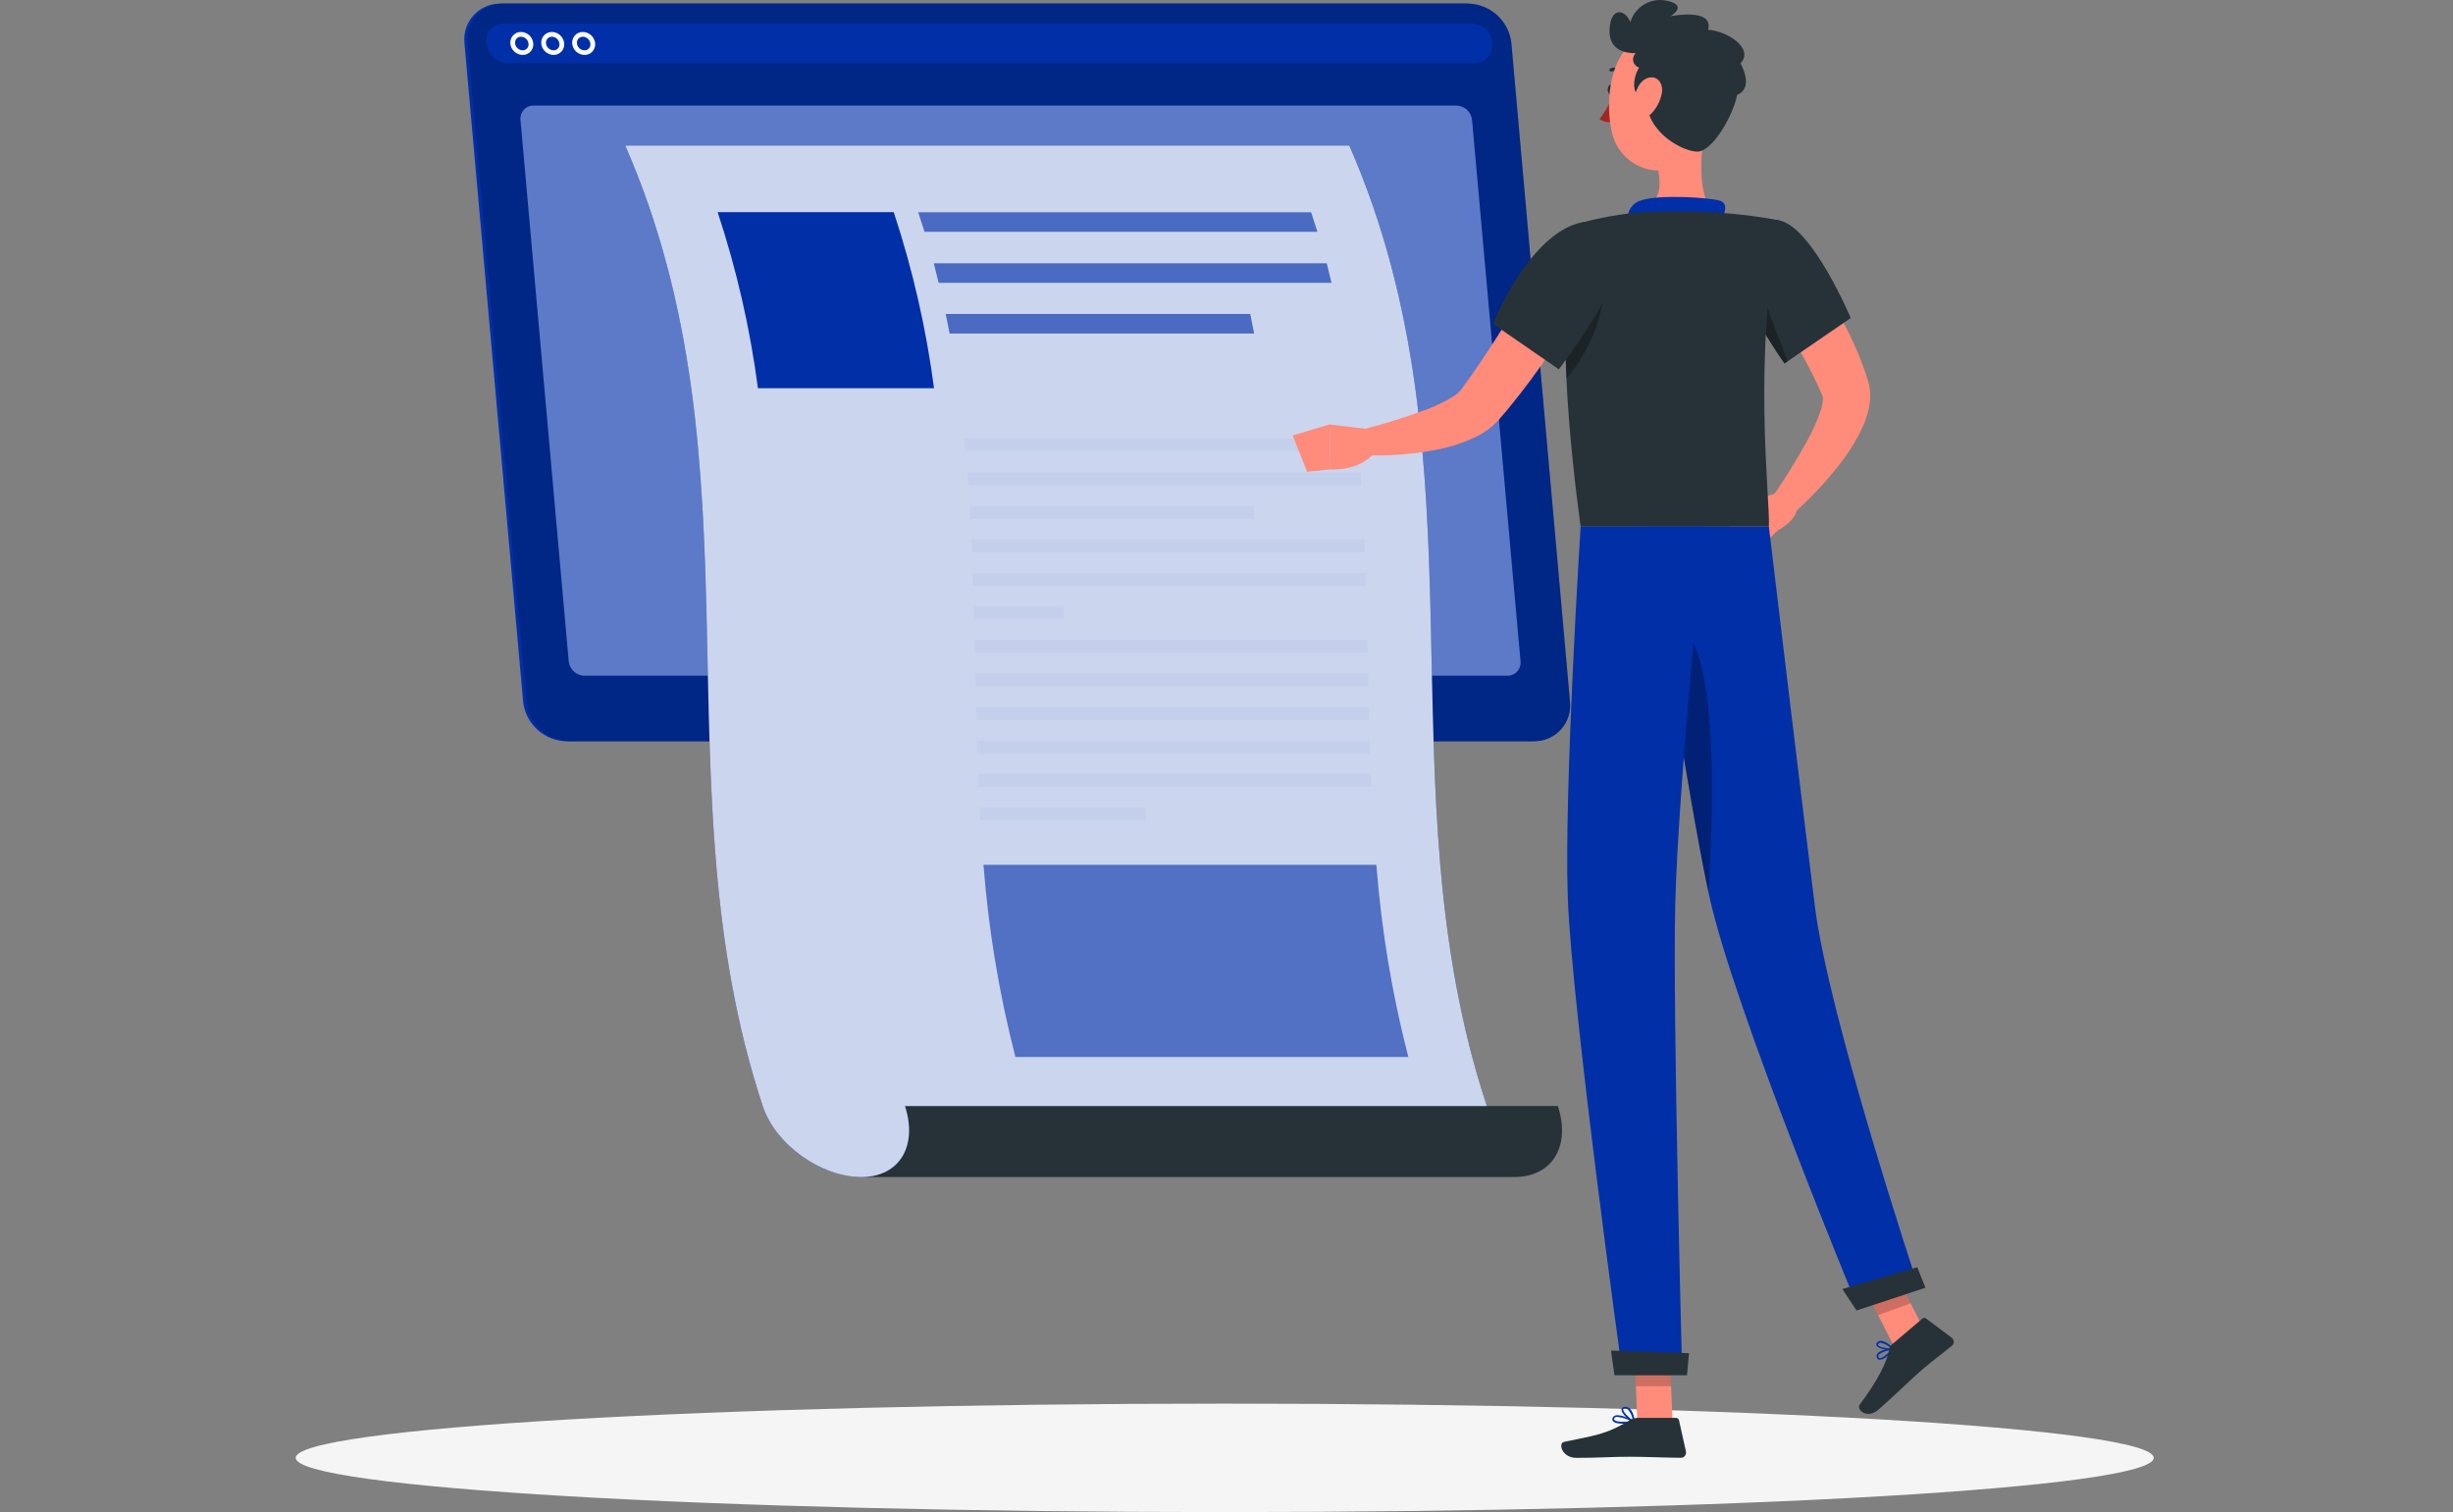 <?xml version="1.0" encoding="UTF-8"?> <svg xmlns="http://www.w3.org/2000/svg" width="365" height="225" viewBox="0 0 365 225" fill="none"><rect x="0" y="0" width="365" height="225" fill="#808080" stroke="none"/> <path d="M182.235 225C258.58 225 320.469 221.387 320.469 216.929C320.469 212.472 258.58 208.859 182.235 208.859C105.89 208.859 44 212.472 44 216.929C44 221.387 105.89 225 182.235 225Z" fill="#F5F5F5"></path> <path d="M84.26 110.293H227.778C228.533 110.304 229.282 110.155 229.975 109.855C230.668 109.556 231.289 109.112 231.797 108.554C232.305 107.995 232.689 107.335 232.923 106.617C233.157 105.9 233.236 105.14 233.154 104.39L224.427 6.437C224.256 4.842 223.511 3.363 222.33 2.277C221.15 1.191 219.614 0.571 218.011 0.534H74.486C73.731 0.522 72.982 0.671 72.289 0.971C71.596 1.271 70.975 1.715 70.467 2.273C69.958 2.831 69.574 3.491 69.341 4.209C69.107 4.927 69.028 5.686 69.11 6.437L77.837 104.361C77.998 105.964 78.741 107.452 79.924 108.545C81.108 109.637 82.65 110.259 84.26 110.293Z" fill="#002FA8"></path> <path d="M84.724 110.293H228.234C228.99 110.306 229.739 110.157 230.432 109.858C231.126 109.558 231.747 109.115 232.256 108.556C232.765 107.998 233.148 107.337 233.382 106.619C233.615 105.9 233.693 105.141 233.61 104.39L224.891 6.437C224.718 4.842 223.972 3.365 222.792 2.279C221.612 1.193 220.077 0.573 218.474 0.534H74.942C74.189 0.526 73.443 0.678 72.754 0.98C72.064 1.282 71.446 1.726 70.94 2.284C70.434 2.841 70.052 3.5 69.819 4.215C69.586 4.931 69.507 5.688 69.588 6.437L78.314 104.361C78.478 105.96 79.22 107.445 80.4 108.537C81.579 109.628 83.117 110.253 84.724 110.293Z" fill="#002FA8"></path> <path opacity="0.2" d="M84.724 110.293H228.234C228.99 110.306 229.739 110.157 230.432 109.858C231.126 109.558 231.747 109.115 232.256 108.556C232.765 107.998 233.148 107.337 233.382 106.619C233.615 105.9 233.693 105.141 233.61 104.39L224.891 6.437C224.718 4.842 223.972 3.365 222.792 2.279C221.612 1.193 220.077 0.573 218.474 0.534H74.942C74.189 0.526 73.443 0.678 72.754 0.98C72.064 1.282 71.446 1.726 70.94 2.284C70.434 2.841 70.052 3.5 69.819 4.215C69.586 4.931 69.507 5.688 69.588 6.437L78.314 104.361C78.478 105.96 79.22 107.445 80.4 108.537C81.579 109.628 83.117 110.253 84.724 110.293Z" fill="black"></path> <path d="M218.724 3.514H75.206C75.049 3.514 74.885 3.514 74.728 3.514C71.064 3.813 71.912 9.396 75.612 9.396H219.372C223.073 9.396 222.937 3.813 219.208 3.514C219.044 3.521 218.888 3.514 218.724 3.514Z" fill="#002FA8"></path> <path d="M77.766 8.176C77.309 8.167 76.871 7.992 76.534 7.684C76.197 7.375 75.983 6.955 75.933 6.501C75.913 6.278 75.938 6.054 76.008 5.842C76.078 5.63 76.191 5.434 76.34 5.268C76.49 5.104 76.673 4.973 76.877 4.885C77.081 4.796 77.301 4.752 77.523 4.754C77.981 4.762 78.419 4.938 78.756 5.248C79.092 5.559 79.303 5.981 79.348 6.437C79.373 6.658 79.35 6.882 79.281 7.093C79.212 7.305 79.099 7.499 78.949 7.664C78.8 7.828 78.617 7.959 78.413 8.047C78.209 8.136 77.988 8.18 77.766 8.176ZM77.523 5.467C77.4 5.466 77.279 5.489 77.166 5.537C77.053 5.585 76.951 5.656 76.867 5.745C76.782 5.842 76.719 5.955 76.68 6.078C76.642 6.201 76.631 6.33 76.646 6.458C76.676 6.736 76.806 6.994 77.012 7.183C77.218 7.372 77.486 7.479 77.766 7.485C77.888 7.487 78.01 7.463 78.123 7.415C78.236 7.367 78.337 7.296 78.421 7.207C78.507 7.111 78.571 6.997 78.609 6.874C78.647 6.751 78.658 6.622 78.642 6.494C78.612 6.216 78.481 5.959 78.275 5.771C78.07 5.582 77.802 5.474 77.523 5.467Z" fill="#FAFAFA"></path> <path d="M82.364 8.176C81.908 8.167 81.471 7.991 81.135 7.683C80.799 7.375 80.587 6.954 80.539 6.501C80.516 6.279 80.54 6.055 80.609 5.843C80.679 5.631 80.792 5.436 80.942 5.272C81.093 5.107 81.276 4.975 81.48 4.886C81.685 4.797 81.906 4.752 82.129 4.754C82.585 4.766 83.022 4.942 83.358 5.252C83.694 5.562 83.906 5.983 83.954 6.437C83.978 6.658 83.954 6.883 83.884 7.094C83.814 7.306 83.699 7.5 83.547 7.663C83.397 7.827 83.214 7.957 83.01 8.046C82.806 8.134 82.586 8.179 82.364 8.176ZM82.129 5.467C82.006 5.465 81.884 5.488 81.771 5.536C81.658 5.584 81.556 5.655 81.473 5.745C81.385 5.84 81.32 5.953 81.28 6.077C81.241 6.2 81.229 6.33 81.245 6.458C81.276 6.736 81.406 6.993 81.612 7.181C81.818 7.37 82.085 7.478 82.364 7.485C82.487 7.487 82.609 7.464 82.722 7.416C82.835 7.368 82.936 7.297 83.02 7.207C83.108 7.112 83.174 6.999 83.212 6.876C83.251 6.752 83.26 6.622 83.241 6.494C83.212 6.217 83.083 5.96 82.878 5.771C82.673 5.582 82.407 5.474 82.129 5.467Z" fill="#FAFAFA"></path> <path d="M86.97 8.176C86.513 8.167 86.075 7.992 85.738 7.684C85.401 7.375 85.187 6.955 85.137 6.501C85.117 6.278 85.142 6.054 85.212 5.842C85.282 5.63 85.395 5.434 85.544 5.268C85.694 5.104 85.877 4.973 86.081 4.885C86.285 4.796 86.505 4.752 86.727 4.754C87.185 4.764 87.624 4.94 87.961 5.25C88.298 5.559 88.511 5.981 88.559 6.437C88.58 6.658 88.555 6.881 88.485 7.092C88.415 7.303 88.302 7.498 88.153 7.663C88.003 7.827 87.82 7.957 87.616 8.046C87.412 8.134 87.192 8.179 86.97 8.176ZM86.727 5.467C86.605 5.465 86.483 5.489 86.37 5.537C86.257 5.585 86.155 5.656 86.071 5.745C85.986 5.842 85.923 5.955 85.885 6.078C85.847 6.201 85.835 6.33 85.85 6.458C85.88 6.736 86.01 6.994 86.216 7.183C86.422 7.372 86.69 7.479 86.97 7.485C87.092 7.487 87.214 7.463 87.327 7.415C87.44 7.367 87.541 7.296 87.626 7.207C87.711 7.111 87.775 6.997 87.813 6.874C87.851 6.751 87.862 6.622 87.847 6.494C87.815 6.212 87.68 5.951 87.469 5.761C87.257 5.572 86.983 5.467 86.699 5.467H86.727Z" fill="#FAFAFA"></path> <path d="M86.956 100.547H224.299C224.573 100.551 224.845 100.498 225.096 100.389C225.348 100.281 225.573 100.12 225.758 99.918C225.943 99.716 226.083 99.477 226.168 99.216C226.253 98.956 226.282 98.68 226.253 98.408L219.037 17.844C218.977 17.265 218.706 16.727 218.277 16.333C217.847 15.94 217.289 15.716 216.706 15.705H79.398C79.124 15.701 78.853 15.754 78.601 15.863C78.349 15.971 78.124 16.132 77.939 16.334C77.754 16.537 77.615 16.776 77.529 17.036C77.444 17.296 77.415 17.572 77.445 17.844L84.624 98.408C84.685 98.988 84.956 99.525 85.385 99.919C85.814 100.313 86.373 100.536 86.956 100.547Z" fill="#5C7AC7"></path> <path d="M134.644 164.57C136.555 170.409 133.931 175.143 128.114 175.143H225.275C231.121 175.143 233.717 170.409 231.806 164.57H134.644Z" fill="#263238"></path> <path d="M93.037 21.658C113.863 69.298 97.757 116.945 113.492 164.57C115.41 170.409 122.282 175.143 128.114 175.143C133.946 175.143 136.556 170.409 134.645 164.57H221.233C205.491 116.93 221.597 69.298 200.772 21.658H93.037Z" fill="#002FA8"></path> <path opacity="0.8" d="M93.037 21.658C113.863 69.298 97.757 116.945 113.492 164.57C115.41 170.409 122.282 175.143 128.114 175.143C133.946 175.143 136.556 170.409 134.645 164.57H221.233C205.491 116.93 221.597 69.298 200.772 21.658H93.037Z" fill="white"></path> <path d="M138.98 57.769H112.779C111.611 48.866 109.603 40.093 106.783 31.568H132.984C135.805 40.093 137.812 48.866 138.98 57.769Z" fill="#002FA8"></path> <path opacity="0.6" d="M209.555 157.284H151.093C148.675 147.906 147.084 138.335 146.337 128.68H204.8C205.546 138.335 207.138 147.906 209.555 157.284Z" fill="#002FA8"></path> <g opacity="0.8"> <path opacity="0.8" d="M196.03 34.492H137.568C137.269 33.541 136.955 32.571 136.627 31.583H195.089C195.417 32.552 195.731 33.522 196.03 34.492Z" fill="#002FA8"></path> <path opacity="0.8" d="M198.126 42.085H139.664C139.422 41.134 139.184 40.164 138.951 39.176H197.413C197.646 40.131 197.884 41.101 198.126 42.085Z" fill="#002FA8"></path> <path opacity="0.8" d="M186.612 49.628H141.303C141.118 48.658 140.926 47.688 140.719 46.719H186.034C186.234 47.688 186.426 48.658 186.612 49.628Z" fill="#002FA8"></path> </g> <g opacity="0.2"> <path opacity="0.2" d="M202.147 67.223H143.685C143.628 66.589 143.571 65.947 143.507 65.305H201.969C202.033 65.947 202.09 66.589 202.147 67.223Z" fill="#002FA8"></path> <path opacity="0.2" d="M202.546 72.214H144.084C144.041 71.572 143.991 70.931 143.941 70.296H202.404C202.454 70.931 202.503 71.572 202.546 72.214Z" fill="#002FA8"></path> <path opacity="0.2" d="M186.612 77.197H144.384C144.384 76.556 144.32 75.921 144.277 75.279H186.512L186.612 77.197Z" fill="#002FA8"></path> <path opacity="0.2" d="M203.074 82.181H144.612C144.612 81.546 144.562 80.905 144.533 80.263H202.995C203.024 80.905 203.052 81.546 203.074 82.181Z" fill="#002FA8"></path> <path opacity="0.2" d="M203.245 87.171H144.783C144.783 86.53 144.747 85.888 144.726 85.254H203.188C203.21 85.888 203.231 86.53 203.245 87.171Z" fill="#002FA8"></path> <path opacity="0.2" d="M158.265 92.155H144.918C144.918 91.513 144.918 90.879 144.868 90.237H158.215C158.236 90.879 158.25 91.521 158.265 92.155Z" fill="#002FA8"></path> <path opacity="0.2" d="M203.488 97.146H145.025C145.025 96.504 145.025 95.863 144.99 95.228H203.452C203.466 95.863 203.473 96.504 203.488 97.146Z" fill="#002FA8"></path> <path opacity="0.2" d="M203.623 102.129H145.161L145.118 100.211H203.58L203.623 102.129Z" fill="#002FA8"></path> <path opacity="0.2" d="M203.716 107.113H145.254C145.254 106.478 145.254 105.837 145.204 105.195H203.666C203.68 105.837 203.694 106.478 203.716 107.113Z" fill="#002FA8"></path> <path opacity="0.2" d="M203.865 112.104H145.403L145.339 110.186H203.801L203.865 112.104Z" fill="#002FA8"></path> <path opacity="0.2" d="M204.058 117.087H145.596C145.596 116.453 145.538 115.811 145.517 115.169H203.979C204.001 115.811 204.029 116.453 204.058 117.087Z" fill="#002FA8"></path> <path opacity="0.2" d="M170.535 122.078H145.874L145.767 120.16H170.442L170.535 122.078Z" fill="#002FA8"></path> </g> <path d="M266.584 36.324C267.226 37.101 267.768 37.8 268.317 38.556C268.866 39.311 269.401 40.046 269.921 40.809C270.969 42.327 271.96 43.874 272.894 45.478C273.828 47.083 274.726 48.715 275.518 50.426C276.347 52.152 277.062 53.932 277.657 55.752L277.885 56.465L277.942 56.636L278.027 56.935C278.093 57.15 278.143 57.37 278.177 57.591C278.306 58.357 278.323 59.138 278.227 59.908C278.063 61.1 277.73 62.262 277.236 63.359C276.418 65.168 275.402 66.88 274.206 68.464C271.978 71.43 269.443 74.153 266.641 76.585L263.747 73.925C265.683 71.122 267.47 68.218 269.101 65.227C269.854 63.864 270.474 62.431 270.955 60.949C271.135 60.406 271.233 59.839 271.247 59.267C271.247 59.074 271.247 58.939 271.19 58.939C271.133 58.939 271.19 58.939 271.19 58.939C271.19 58.939 271.19 58.982 271.19 58.939L271.133 58.803L270.898 58.254C269.56 55.238 267.981 52.334 266.178 49.571C265.28 48.145 264.324 46.719 263.326 45.357C262.328 43.995 261.323 42.555 260.375 41.286L266.584 36.324Z" fill="#FF8B7B"></path> <path d="M265.543 73.034L260.767 74.417L264.574 78.873C264.574 78.873 267.789 77.347 267.461 74.831L265.543 73.034Z" fill="#FF8B7B"></path> <path d="M257.345 78.246L261.672 81.696L264.574 78.873L260.767 74.417L257.345 78.246Z" fill="#FF8B7B"></path> <path d="M240.219 13.346C240.219 13.773 239.998 14.116 239.72 14.116C239.442 14.116 239.221 13.773 239.221 13.346C239.221 12.918 239.442 12.583 239.72 12.583C239.998 12.583 240.219 12.925 240.219 13.346Z" fill="#263238"></path> <path d="M240.034 14.116C239.528 15.404 238.85 16.618 238.016 17.723C238.304 17.93 238.634 18.071 238.983 18.138C239.331 18.204 239.69 18.194 240.034 18.108V14.116Z" fill="#A02724"></path> <path d="M241.717 11.007C241.665 11.008 241.614 10.99 241.574 10.957C241.324 10.77 241.035 10.644 240.728 10.588C240.421 10.532 240.105 10.549 239.806 10.636C239.744 10.659 239.676 10.658 239.616 10.631C239.556 10.604 239.509 10.555 239.485 10.494C239.464 10.432 239.466 10.365 239.493 10.305C239.519 10.245 239.567 10.198 239.628 10.173C240.003 10.053 240.402 10.026 240.79 10.093C241.179 10.16 241.545 10.319 241.859 10.558C241.887 10.576 241.91 10.6 241.928 10.628C241.946 10.656 241.958 10.687 241.963 10.72C241.969 10.753 241.967 10.786 241.959 10.819C241.951 10.851 241.936 10.881 241.916 10.907C241.893 10.938 241.863 10.963 241.828 10.981C241.793 10.998 241.755 11.007 241.717 11.007Z" fill="#263238"></path> <path d="M253.851 18.215C253.102 22.05 252.353 29.073 255.034 31.625C255.034 31.625 253.986 35.511 246.864 35.511C239.021 35.511 243.128 31.625 243.128 31.625C247.406 30.606 247.284 27.441 246.543 24.46L253.851 18.215Z" fill="#FF8B7B"></path> <path d="M256.061 32.959C256.624 31.733 257.237 30.321 255.961 29.879C254.535 29.394 246.857 28.902 244.205 29.815C243.855 29.912 243.528 30.077 243.242 30.301C242.957 30.526 242.718 30.804 242.541 31.121C242.364 31.438 242.252 31.787 242.211 32.148C242.169 32.509 242.2 32.874 242.301 33.223L256.061 32.959Z" fill="#002FA8"></path> <path d="M280.807 201.786C280.657 201.953 280.475 202.088 280.272 202.182C280.068 202.276 279.848 202.328 279.624 202.335C279.489 202.335 279.317 202.207 279.253 201.886C279.235 201.805 279.235 201.72 279.254 201.639C279.272 201.558 279.309 201.481 279.36 201.416C279.824 200.781 281.57 200.603 281.642 200.596C281.665 200.591 281.69 200.594 281.711 200.605C281.733 200.615 281.751 200.632 281.763 200.653C281.776 200.673 281.784 200.696 281.784 200.721C281.784 200.745 281.776 200.768 281.763 200.788C281.481 201.155 281.161 201.489 280.807 201.786ZM279.667 201.451L279.56 201.558C279.529 201.597 279.508 201.642 279.497 201.69C279.486 201.738 279.485 201.788 279.496 201.836C279.538 202.064 279.645 202.086 279.681 202.093C280.037 202.171 280.857 201.487 281.371 200.881C280.766 200.947 280.184 201.147 279.667 201.466V201.451Z" fill="#002FA8"></path> <path d="M281.735 200.824H281.685C281.079 200.952 279.546 200.753 279.246 200.239C279.2 200.158 279.183 200.063 279.199 199.971C279.215 199.879 279.262 199.795 279.332 199.733C279.397 199.665 279.476 199.61 279.563 199.572C279.65 199.534 279.743 199.514 279.838 199.512C280.629 199.512 281.699 200.567 281.742 200.617C281.759 200.632 281.771 200.651 281.778 200.672C281.784 200.694 281.784 200.717 281.777 200.738C281.777 200.755 281.773 200.771 281.765 200.786C281.758 200.801 281.747 200.814 281.735 200.824ZM279.56 199.89L279.517 199.933C279.403 200.047 279.446 200.118 279.46 200.147C279.631 200.446 280.701 200.681 281.378 200.639C280.962 200.211 280.429 199.916 279.845 199.79C279.741 199.788 279.64 199.824 279.56 199.89Z" fill="#002FA8"></path> <path d="M241.538 211.846C240.868 211.846 240.219 211.753 239.998 211.454C239.943 211.375 239.913 211.28 239.913 211.183C239.913 211.086 239.943 210.991 239.998 210.912C240.088 210.766 240.232 210.661 240.398 210.62C241.267 210.384 243.1 211.425 243.171 211.475C243.195 211.486 243.214 211.505 243.226 211.528C243.238 211.551 243.241 211.578 243.235 211.604C243.23 211.628 243.218 211.651 243.2 211.669C243.183 211.686 243.16 211.698 243.135 211.703C242.608 211.796 242.074 211.844 241.538 211.846ZM240.697 210.834C240.619 210.822 240.54 210.822 240.462 210.834C240.412 210.844 240.364 210.864 240.322 210.893C240.281 210.923 240.246 210.961 240.219 211.005C240.127 211.162 240.162 211.24 240.219 211.283C240.462 211.618 241.788 211.625 242.765 211.49C242.125 211.139 241.422 210.916 240.697 210.834Z" fill="#002FA8"></path> <path d="M243.121 211.704H243.071C242.436 211.418 241.182 210.278 241.281 209.693C241.281 209.551 241.403 209.379 241.745 209.344C241.872 209.328 242.001 209.339 242.124 209.376C242.247 209.413 242.36 209.475 242.458 209.558C243.128 210.107 243.263 211.518 243.271 211.575C243.273 211.597 243.27 211.619 243.261 211.639C243.253 211.659 243.239 211.677 243.221 211.689C243.191 211.707 243.155 211.712 243.121 211.704ZM241.845 209.565H241.766C241.545 209.565 241.531 209.672 241.524 209.7C241.467 210.057 242.315 210.948 242.95 211.333C242.884 210.735 242.635 210.172 242.237 209.722C242.125 209.634 241.987 209.584 241.845 209.579V209.565Z" fill="#002FA8"></path> <path d="M248.882 211.582H243.642L243.121 199.455H248.354L248.882 211.582Z" fill="#FF8B7B"></path> <path d="M287.025 199.298L281.956 200.617L276.345 189.552L281.414 188.226L287.025 199.298Z" fill="#FF8B7B"></path> <path d="M281.563 200.018L286.048 196.211C286.128 196.144 286.229 196.107 286.333 196.107C286.438 196.107 286.539 196.144 286.618 196.211L290.418 199.063C290.51 199.134 290.584 199.225 290.636 199.33C290.687 199.434 290.713 199.549 290.713 199.665C290.713 199.781 290.687 199.896 290.636 200.001C290.584 200.105 290.51 200.196 290.418 200.268C288.828 201.565 287.987 202.121 286.019 203.797C284.8 204.823 281.143 208.36 279.467 209.786C277.792 211.212 276.166 209.736 276.723 209.001C279.232 205.722 280.865 202.521 281.1 200.795C281.153 200.488 281.318 200.211 281.563 200.018Z" fill="#263238"></path> <path d="M243.677 210.976H249.381C249.485 210.977 249.585 211.012 249.667 211.077C249.748 211.141 249.806 211.232 249.83 211.333L250.863 215.988C250.888 216.101 250.887 216.217 250.861 216.329C250.834 216.441 250.782 216.545 250.71 216.635C250.637 216.724 250.545 216.795 250.441 216.844C250.337 216.892 250.223 216.917 250.108 216.915C248.047 216.915 245.06 216.765 242.472 216.765C239.435 216.765 238.116 216.929 234.558 216.929C232.419 216.929 231.813 214.755 232.712 214.555C236.804 213.664 238.857 213.564 242.401 211.383C242.78 211.13 243.222 210.99 243.677 210.976Z" fill="#263238"></path> <path d="M236.369 43.261C234.63 46.341 232.804 49.257 230.851 52.166C228.897 55.075 226.83 57.869 224.563 60.643C224.285 60.992 223.985 61.356 223.693 61.669L223.258 62.183L223.037 62.439L222.666 62.824C221.808 63.702 220.804 64.426 219.7 64.963C217.929 65.819 216.059 66.451 214.132 66.845C210.598 67.563 206.992 67.867 203.388 67.751L203.003 63.837C206.178 63.02 209.308 62.035 212.378 60.885C213.752 60.373 215.071 59.723 216.314 58.946C216.732 58.678 217.105 58.346 217.419 57.962L218.025 57.135C218.26 56.807 218.503 56.486 218.738 56.144C220.627 53.463 222.445 50.654 224.22 47.817C225.996 44.979 227.785 42.113 229.489 39.261L236.369 43.261Z" fill="#FF8B7B"></path> <path d="M264.845 32.816C269.757 33.943 275.382 47.325 275.382 47.325L265.522 54.084C263.071 50.566 260.895 46.864 259.013 43.012C256.104 36.88 259.826 31.661 264.845 32.816Z" fill="#263238"></path> <path opacity="0.3" d="M261.33 41.372L265.992 53.784L265.529 54.105C265.529 54.105 263.511 51.253 261.33 47.453V41.372Z" fill="black"></path> <path d="M235.507 33.08C235.507 33.08 229.931 39.375 235.193 78.353H263.205C263.397 74.075 260.695 53.071 264.845 32.809C261.748 32.213 258.617 31.817 255.469 31.626C251.504 31.397 247.529 31.397 243.563 31.626C240.844 31.9 238.15 32.386 235.507 33.08Z" fill="#263238"></path> <path opacity="0.3" d="M238.615 44.352C237.886 48.775 235.975 52.919 233.083 56.344C232.969 53.834 232.926 51.581 232.933 49.564L238.615 44.352Z" fill="black"></path> <path d="M241.032 37.329C241.745 42.284 231.949 54.953 231.949 54.953L222.16 48.194C222.16 48.194 224.877 41.215 229.468 36.638C234.673 31.39 240.276 31.932 241.032 37.329Z" fill="#263238"></path> <path d="M203.317 63.823L197.827 63.16L197.977 69.847C197.977 69.847 202.297 70.218 204.65 67.209L203.317 63.823Z" fill="#FF8B7B"></path> <path d="M192.352 64.792L194.49 70.204L197.977 69.847L197.827 63.16L192.352 64.792Z" fill="#FF8B7B"></path> <path opacity="0.2" d="M243.121 199.455L243.413 206.271H248.654L248.361 199.455H243.121Z" fill="black"></path> <path opacity="0.2" d="M281.414 188.233L276.345 189.552L279.453 195.684L284.308 193.937L281.414 188.233Z" fill="black"></path> <path d="M254.307 12.454C253.993 17.637 254.072 20.696 251.455 23.355C247.513 27.362 241.11 24.988 239.87 19.79C238.758 15.128 239.463 7.428 244.547 5.367C245.665 4.908 246.882 4.742 248.082 4.886C249.282 5.029 250.426 5.477 251.404 6.188C252.382 6.898 253.163 7.846 253.671 8.943C254.179 10.04 254.398 11.249 254.307 12.454Z" fill="#FF8B7B"></path> <path d="M244.975 14.871C242.23 14.322 243.228 11.028 243.905 10.059C243.692 9.995 243.5 9.876 243.347 9.715C243.194 9.553 243.085 9.354 243.033 9.138C242.98 8.922 242.985 8.696 243.047 8.482C243.109 8.269 243.225 8.075 243.385 7.92C242.237 7.92 239.335 7.72 239.499 4.355C239.663 0.99 241.802 1.339 242.594 3.286C242.943 2.137 243.725 1.168 244.774 0.585C245.823 0.001 247.058 -0.153 248.219 0.156C251.192 0.869 248.575 2.409 248.575 2.409C248.575 2.409 255.063 1.104 254.158 4.434C256.967 4.59 261.052 7.186 258.992 9.424C260.218 11.834 260.025 13.481 258.478 14.123C257.943 17.017 254.871 22.564 252.532 22.564C250.6 22.557 245.103 19.94 244.975 14.871Z" fill="#263238"></path> <path d="M247.277 13.866C247.043 15.135 246.4 16.292 245.445 17.16C244.176 18.286 243.071 17.381 243.035 15.841C243.035 14.451 243.62 12.183 245.081 11.642C246.543 11.1 247.534 12.326 247.277 13.866Z" fill="#FF8B7B"></path> <path d="M245.132 78.353C245.132 78.353 251.078 118.371 254.336 133.343C257.901 149.741 276.095 193.702 276.095 193.702L285.221 190.764C285.221 190.764 272.067 151.124 270.05 134.862C267.839 117.216 263.205 78.353 263.205 78.353H245.132Z" fill="#002FA8"></path> <path d="M274.156 191.805C274.12 191.805 276.252 194.999 276.252 194.999L286.504 191.62L285.285 188.561L274.156 191.805Z" fill="#263238"></path> <path opacity="0.3" d="M248.889 92.612C255.762 93.959 255.035 119.59 254.208 132.772C252.226 123.454 249.324 105.523 247.342 92.797C247.821 92.561 248.367 92.495 248.889 92.612Z" fill="black"></path> <path d="M235.193 78.353C235.193 78.353 232.712 117.515 233.282 133.486C233.874 150.097 241.439 204.496 241.439 204.496H250.308C250.308 204.496 248.882 151.067 249.267 134.755C249.702 116.931 253.609 78.353 253.609 78.353H235.193Z" fill="#002FA8"></path> <path d="M239.727 200.959C239.692 200.959 240.233 204.645 240.233 204.645H251.02L251.313 201.359L239.727 200.959Z" fill="#263238"></path> </svg> 